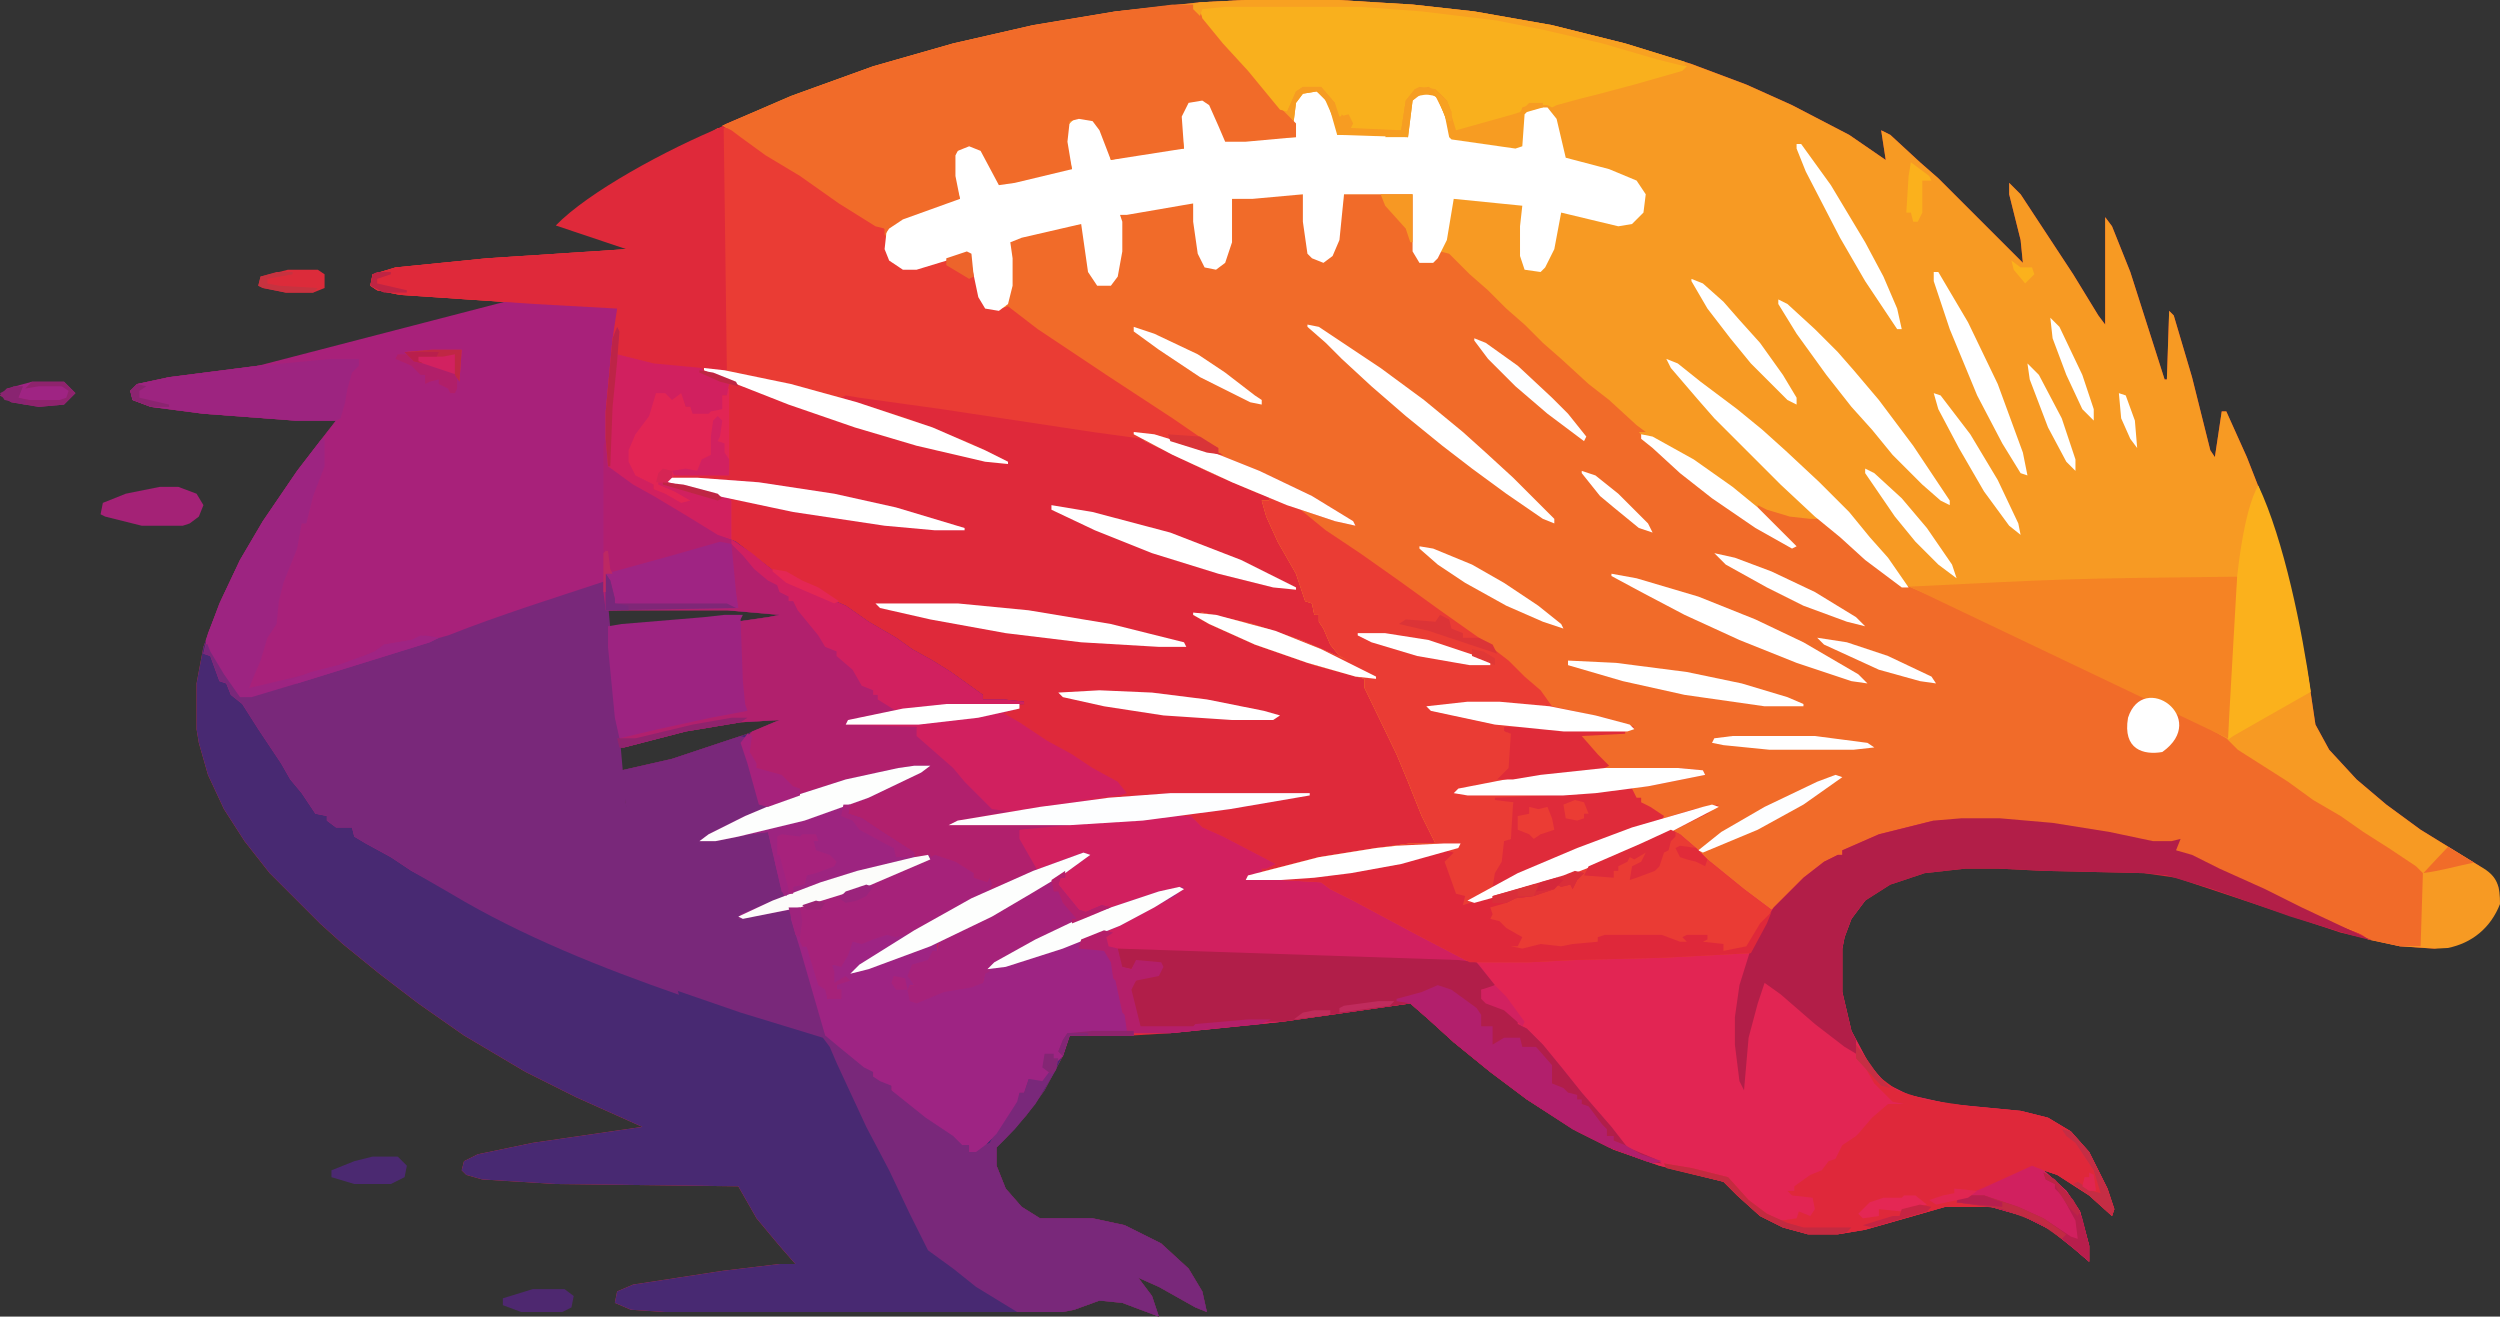 <?xml version="1.0" encoding="utf-8"?>
<!-- Generator: Adobe Illustrator 16.0.0, SVG Export Plug-In . SVG Version: 6.00 Build 0)  -->
<!DOCTYPE svg PUBLIC "-//W3C//DTD SVG 1.1//EN" "http://www.w3.org/Graphics/SVG/1.1/DTD/svg11.dtd">
<svg version="1.1" id="Layer_1" xmlns="http://www.w3.org/2000/svg" xmlns:xlink="http://www.w3.org/1999/xlink" x="0px" y="0px"
	 width="1093.736px" height="576px" viewBox="0 0 1093.736 576" enable-background="new 0 0 1093.736 576" xml:space="preserve">
<rect x="0" y="0" width="1093.736" height="576" fill="#333333" stroke="none"/>
<path id="path2" fill="#DF293A" d="M545,0h40l33,2l27,3l34,6l32,8l29,9l24,9l20,9l25,13l16,11l-2-13l4,2l13,12l8,7l37,37l-1-10
	l-5-20v-5l5,5l23,35l11,18l3,4V95l3,4l8,20l15,47h1l1-30l2,2l8,27l8,32l2,3l3-20h2l9,20l9,23l7,23l7,29l4,22l3,20l6,11l12,13l13,11
	l15,11l26,16l6,5l2,4v8l-6,9l-8,6l-9,3l-5,1l-15-1l-26-6l-72-24l-14-2l-44-1l-20-1h-14l-18,2l-15,5l-11,7l-6,8l-3,8l-1,5v19l4,17
	l8,15l7,8l10,5l18,4l31,3l12,3l10,6l8,9l8,16l3,9l-1,3l-10-9l-14-9l-6-2l10,9l6,9l4,15v7l-7-6l-10-8l-12-6l-14-4h-20l-35,10l-12,2
	h-13l-11-3l-10-5l-10-9l-6-6l-28-7l-20-7l-16-8l-22-14l-16-12l-16-13l-11-10l-8-7l-56,8l-49,5l-16,1h-28l-3,9l-8,15l-8,11l-9,10
	l-4,4v8l4,10l7,8l8,5h23l14,3l16,8l12,11l6,10l2,9l-5-2l-16-9l-9-4l6,8l3,9l-16-6l-10-1l-11,4l-5,1H291l-15-1l-7-3l1-5l7-3l39-6
	l25-3h7l-7-8l-10-12l-8-14l-80-1l-32-2l-7-2l-2-2l1-4l6-3l24-5l48-7l-29-13l-22-11l-27-16l-20-14l-17-13l-16-13l-10-9l-22-22l-11-14
	l-9-14l-7-15l-4-14l-1-6v-20l3-16l7-19l9-19l10-17l15-22l10-13l7-9h-18l-40-3l-23-3l-8-3l-1-4l3-3l14-3l39-5l76-7h13l-1,14l-2,25
	l-1,23v34l1,26l3,33l6,43l10,51l10,40l16,9l30,15l27,11l3,1l-3-11l-8-29l-10-40l-8-39l-3-18v-4l22-5l33-11l14-6l-17,1l-24,4l-27,7
	h-2l-2-9l-3-31v-9l6-1l36-3l28-4l5-1l-23-2h-53l-1-8v-64l3-39l3-21l-36-2l-59-4l-10-2l-3-2l1-5l10-3l40-4l61-4l10.233-35.214L318,54
	l31-13l33-12l35-10l35-8l36-6l37-4L545,0z"/>
<path id="path3" fill="#F79A23" d="M545,0h40l33,2l27,3l34,6l32,8l29,9l24,9l20,9l25,13l16,11l-2-13l4,2l13,12l8,7l37,37l-1-10
	l-5-20v-5l5,5l23,35l11,18l3,4V95l3,4l8,20l15,47h1l1-30l2,2l8,27l8,32l2,3l3-20h2l9,20l9,23l7,23l7,29l4,22l3,20l6,11l12,13l13,11
	l15,11l26,16c7.909,4.266,8.736,8.973,8.736,16.526c-4.098,10.487-12.305,17.084-22.789,19.21l-5.789,0.316L1050,414l-14-3l-2-2
	l-18-7l-9-4l-22-11l-21-9l-6-4l-6-2l1-4l-3,1h-8l-29-6l-22-3l-16-1h-17l-12,1l-24,6l-14,6h-2v2l-9,5l-11,9l-8,9h-2l-1,2l-28-22l-5-4
	v-2l-4-2l-5-5l-6,2l-20,9l-26,10l-36,10l-5,1v-3l-4-2l-5-15l4-3l-10,2l-27,6l-23,3l-15,1h-15l1-2l31-8l25-4l15-2h11l-6-12l-6-15
	l-5-12l-14-29v-4l-22-6l-26-9l-20-9l-7-4l4-1l22,5l21,7l21,9l-4-2l-4-5l-3-7l-2-3v-3h-2l-1-5l-3-1l-4-12l-8-14l-5-11l-2-7h3l1-2
	l-5-1l-21-9l-29-14l-5-4l9,1l26,8h2v-2l-6-2l-14-10l-32-21l-12-8l-19-13l-9-7l-8,1l-4-4l-3-10l-2-11l-23,7h-6l-6-4l-2-5v-9l-4-1
	l-16-10l-17-12l-15-9l-11-8l-4-3l-4-2l30-13l36-13l35-10l35-8l36-6l37-4L545,0z"/>
<path id="path4" fill="#482972" d="M189,153h13l-1,14l-2,25l-1,23v34l1,26l3,33l6,43l10,51l75.842,31.79L283,398l-8-39l-3-18v-4
	l22-5l33-11l14-6l-17,1l-24,4l-27,7h-2l-2-9l-3-31v-9l6-1l36-3l28-4l5-1l-23-2h-53l-1-8v-64l2-3l1,12l16,11l10,5l13,8l9,6l7,3l18,14
	l7,4l23,10l10,7l12,7l7,5l9,5l8,5l14,10v2h9l9,1v1l-34,1l-25,3l-18,4l32,1l-2,1l2,5l11,9l5,5l11,12l4,4l11,1l-3,2l-23,4l67,1v1
	l-40,1l3,7l5,9h3l17-6l3,1l-11,8l-15,9l-17,10l-24,12v3l-2,1l-2,4l-7,2l-1,4l2,4h-2l1,7l18-6l13-2l1-5l4-4l18-10l21-10l33-11l11-2
	l-4,4l-24,13l-14,6h-3v3l10,1l4,6l1,7l3,8l1,7l2,3l-1,5h3v2h-28l-3,9l-8,15l-8,11l-9,10l-4,4v8l4,10l7,8l8,5h23l14,3l16,8l12,11
	l6,10l2,9l-5-2l-16-9l-9-4l6,8l3,9l-16-6l-10-1l-11,4l-5,1H291l-15-1l-7-3l1-5l7-3l39-6l25-3h7l-7-8l-10-12l-8-14l-80-1l-32-2l-7-2
	l-2-2l1-4l6-3l24-5l48-7l-29-13l-22-11l-27-16l-20-14l-17-13l-16-13l-10-9l-22-22l-11-14l-9-14l-7-15l-4-14l-1-6v-20l3-16l7-19l9-19
	l10-17l15-22l10-13l7-9h-18l-40-3l-23-3l-8-3l-1-4l3-3l14-3l39-5L189,153z"/>
<path id="path5" fill="#F16B29" d="M558,85h12l2,22l2,5l5,2l4-3l3-12l2-14h30l1,25l2,4h6l3-4l4,1l9,9l8,7l8,8l8,7l8,8l8,7l12,11l9,7
	l12,11l4,3h-3l4,5l8,7l13,11l17,12l16,10l10,5l-16-16v-2l4,2l10,3l9,1h4l11,9l11,10l11,8c49.286,20.918,98.42,42.445,145,69l5,5
	l22,14l11,8l12,7l10,7l11,7l12,8l3,3l-1,32h-9l-14-3c-5.317-4.855-12.541-5.262-19.209-7.854L1007,398l-22-11l-21-9l-6-4l-6-2l1-4
	l-3,1h-8l-29-6l-22-3l-16-1h-17l-12,1l-24,6l-14,6h-2v2l-9,5l-11,9l-8,9h-2l-1,2l-28-22l-5-4v-2l-4-2l-5-5l-6,2l-20,9l-26,10l-36,10
	l-5,1v-3l-4-2l-5-15l4-3l-10,2l-27,6l-23,3l-15,1h-15l1-2l31-8l25-4l15-2h11l-6-12l-6-15l-5-12l-14-29v-4l-22-6l-26-9l-20-9l-7-4
	l4-1l22,5l21,7l21,9l-4-2l-4-5l-3-7l-2-3v-3h-2l-1-5l-3-1l-4-12l-8-14l-5-11l-2-7h3l1-2l-5-1l-21-9l-29-14l-5-4l9,1l26,8h2v-2l-6-2
	l-14-10l-32-21l-12-8l-19-13l-10-8l2-9v-12l-1-8l18-5l14-3l1,1l3,21l3,5h6l3-6l1-8V94l21-4l11-1l3,22l3,6l6-1l3-6l1-4l1-19L558,85z"
	/>
<path id="path6" fill="#E22553" d="M508,357h13l5,5l9,4l23,12l-4,2h-2v2l-6,2h14l24-2l24-4l24-6l4,1l-4,4l5,14l4,1l-1,4l16-5l28-8
	l28-11l19-9l4,2l7,6l5,5l16,13l12,9l14-14l9-7l6-3h2v-2l16-7l24-6l-30,35l-6,8l-3,8l-1,5v19l4,17l8,15l7,8l10,5l18,4l31,3l12,3l10,6
	l8,9l8,16l3,9l-1,3l-10-9l-14-9l-6-2l10,9l6,9l4,15v7l-7-6l-10-8l-12-6l-14-4h-20l-35,10l-12,2h-13l-11-3l-10-5l-10-9l-6-6l-28-7
	l-20-7l-16-8l-22-14l-16-12l-16-13l-11-10l-8-7l-56,8l-49,5h-16l-3-1l-1-7l-1-1l-3-14l-1-1l-1-7l-3-5l-11-1l1-4l21-9l20-11l2-2
	l-19,5l-23,8l-29,14l-12,7v2l-2,1l-1,4l-5,2l-12,2l-12,5l-3-1l-1-5l1-2h2l-3-4l2-5l7-2l2-4h2l1-5l23-11l14-8l18-11l10-7l-10,3l-12,4
	l-8-14v-4l22-2v-1l32-2L508,357z"/>
<path id="path7" fill="#B1206D" d="M265,192h1l1,12l16,11l10,5l13,8l9,6l7,3l18,14l7,4l23,10l10,7l12,7l7,5l9,5l8,5l14,10v2h9l9,1v1
	l-34,1l-25,3l-18,4l32,1l-2,1l2,5l11,9l5,5l11,12l4,4l11,1l-3,2l-23,4l67,1v1l-40,1l3,7l5,9h3l17-6l3,1l-11,8l-15,9l-17,10l-24,12v3
	l-2,1l-2,4l-7,2l-1,4l2,4h-2l1,7l18-6l13-2l1-5l4-4l18-10l21-10l33-11l11-2l-4,4l-24,13l-14,6h-3v3l10,1l4,6l1,7l3,8l1,7l2,3l-1,5h3
	v2h-28l-3,9l-2,2l-5,1l1-2l-1-1l-1,4l2,3l-3,4l-6-1l-2,6h-2l-1,4l-9,14l-5,5l-4,3h-3v-3h-3l-4-4l-12-8l-15-12v-2l-5-2l-3-2v-2l-4-2
	l-11-9l-6-5l-11-38l-4-13v-4l-23,4l1-2l19-8l-4-15l-3-13l-8,1l-15,3h-7l4-3l24-12l-3-3l-4-16l-3-9l5-5l12-5l-17,1l-24,4l-27,7h-2
	l-2-9l-3-31v-9l6-1l36-3l28-4l5-1l-23-2h-53l-1-8v-64L265,192z"/>
<path id="path8" fill="#EA3C34" d="M314,56h6l11,8l15,10l14,9l21,14l6,3l2,12l4,4l2,1l9-1l20-6l2,5l3,15l2,4l6,1l4-1l13,10l30,20
	l29,19l16,11l4,2v2l2,1l-7-1l-23-7l-7-1l2,2l-22-3l-66-10l-36-5l-6-1l-2,1l29,9l28,11l16,8v1l-10-1l-30-7l-27-8l-29-10l-20-8l-6-1
	l-1,5h-2v6l-5,1l-1,1h-7l-1-3h-2l-2-6l-4,3l-3-3h-4l-3,10l-6,8l-3,7v5l3,6l8,4v2l5,2l7,4l4-1l-7-4l-7-3v-1h7l23,6l2,2v17l-6-2l-13-8
	l-15-9l-9-5l-11-8l-1-12v-12l3-32l2-13l-36-2l-59-4l-10-2l-3-2l1-5l10-3l40-4l61-4l10.084-34.767L314,56z"/>
<path id="path9" fill="#A8217A" d="M224.368,131.105l59.316-2.526l-15.86,25.636c2.337,49.374-3.137,52.696-1.239,102.028L202,308
	l6,43l8,41l-1,6l-3,1l-15-9l-17-9l-9-6l-11-6l-5-3l-1-4h-7l-4-3v-2l-5-1l-6-9l-5-6l-4-7l-10-15l-7-11l-5-4l-2-5l-3-1l-4-11l-3-1l2-9
	l6-15l8-17l10-17l15-22l10-13l7-9h-18l-40-3l-23-3l-8-3l-1-4l3-3l14-3l39-5L224.368,131.105z"/>
<path id="path10" fill="#D1205F" d="M508,357h13l5,5l9,4l23,12l-4,2h-2v2l-6,2l32,1l7,5l17,8l22,12l19,10l4,2l7,9l-3,2h-3l2,5l8,3
	l6,5v2l4,2l7,7l9,11l8,10l13,15l7,9l12,5l3,2l-7-1l-16-6l-16-8l-20-13l-16-12l-16-13l-11-10l-8-7l-56,8l-49,5h-16l-3-1l-1-7l-1-1
	l-3-14l-1-1l-1-7l-3-5l-11-1l1-4l21-9l20-11l2-2l-19,5l-23,8l-29,14l-12,7v2l-2,1l-1,4l-5,2l-12,2l-12,5l-3-1l-1-5l1-2h2l-3-4l2-5
	l7-2l2-4h2l1-5l23-11l14-8l18-11l10-7l-10,3l-12,4l-8-14v-4l22-2v-1l32-2L508,357z"/>
<path id="path11" fill="#79287A" d="M324,322l3,1l-2,3l4,11l4,15l3,1l-28,14l10-1l14-3h6l-1,2l6,25v3l-19,8l16-3h6l5,17l9,30l1,8
	l4,2l9,8l8,6v2l5,2l3,2v2l4,2l8,7l19,13v2h3v3l6-3l3-1l2-4l7-11l4-7h2l2-6l4-1h3l1-3l-2-1l1-6h4v2h2l-1,5l-9,15l-9,11l-8,8v8l4,10
	l7,8l8,5h23l14,3l16,8l12,11l6,10l2,9l-5-2l-16-9l-9-4l6,8l3,9l-16-6l-10-1l-11,4l-5,1h-20l-18-11l-10-8l-11-8l-8-16l-9-19l-10-19
	l-13-28l-3-7l-3-4l-36-11l-29-10l-4-3l-8-32l-8-39l-3-18v-4l22-5L324,322z"/>
<path id="path12" fill="#FFFFFF" d="M572,39l6,1l4,5l3,11v3h21l10,1V48l2-5l4-3l6,1l4,6l2,6l1,7l30,4l1-14l3-3h8l4,5l4,17l19,5l12,5
	l4,6l-1,8l-5,5l-6,1l-25-6l-3,16l-4,8l-2,2l-7-1l-2-6V99l1-9l-30-3l-3,18l-4,8l-2,2h-6l-3-5V85h-30l-2,20l-3,7l-4,3l-5-2l-2-2l-2-14
	V85l-22,2h-9v19l-3,9l-4,3l-5-1l-3-6l-2-14v-8l-29,5h-3l1,3v13l-2,11l-3,4h-6l-4-6l-3-21l-26,6l-5,2l1,7v12l-2,8l-4,3l-6-1l-3-5
	l-4-19l-23,7h-6l-6-4l-2-5l1-9l5-4l24-9h3l-3-10v-9l4-4l5-1l5,4l6,13l7-1l20-5h5l-3-12l1-7l3-3l5-1l5,3l4,8l2,8l13-3l13-2h6l-2-14
	l3-6l3-2l6,1l4,5l4,12l31-1l-1-6v-9l4-5L572,39z"/>
<path id="path13" fill="#F16B29" d="M513,2h9l9,11l12,13l18,22l6,6v6l-22,2h-9l-3-7l-4-9l-3-2l-6,1l-3,6l1,14l-32,5l-5-13l-3-4l-6-1
	l-4,1l-1,9l2,12l-25,6l-7,1l-8-15l-5-2l-5,2l-1,2v9l2,10l-25,9l-6,4l-2,3v-3l-4-1l-16-10l-17-12l-15-9l-11-8l-4-3l-4-2l30-13l36-13
	l35-10l35-8l36-6L513,2z"/>
<path id="path14" fill="#EA3C34" d="M496,189l9,1l26,8l20,8l23,11l18,11l1,2l-9-2l-15-5l11,9l15,10l17,12l18,13l17,12l13,10l7,7l7,6
	l5,7l23,5l13,4l-3,2h-28l-26-2v2l4,1l-1,15l-4,4l11-1l22-3h44l11,1l1,2l-25,5l-23,3l-39,3l3,1l1,6l-2,10l-2,1l-1,9l-3,6l-1,4l21-10
	l36-14l30-9l11-2l-5,4l-22,11l-25,11l-22,8l-33,9l-5,1v-3l-4-2l-5-15l4-3l-10,2l-27,6l-23,3l-15,1h-15l1-2l31-8l25-4l15-2h11l-6-12
	l-6-15l-5-12l-14-29v-4l-22-6l-26-9l-20-9l-7-4l4-1l22,5l21,7l21,9l-4-2l-4-5l-3-7l-2-3v-3h-2l-1-5l-3-1l-4-12l-8-14l-5-11l-2-7h3
	l1-2l-5-1l-21-9l-29-14L496,189z"/>
<path id="path15" fill="#9E2483" d="M400,335h7l-4,3l-23,11l-5,2h-3l-1,5l6,2l9,6l14,9v2l7-1v2l-28,12l-26,8h-3v5l1,2v11h2l4,10l2,7
	l3,2v4l3-1l3,1v-4h-2v-2l4-3l-6,3v-9h4l3-5l2-6l6,1l4-3l5-1l6,1l9-4l22-12l27-12l22-8l3,1l-11,8l-15,9l-17,10l-24,12v3l-2,1l-2,4
	l-7,2l-1,4l2,4h-2l1,7l18-6l13-2l1-5l4-4l18-10l21-10l33-11l11-2l-4,4l-24,13l-14,6h-3v3l10,1l4,6l1,7l3,8l1,7l2,3l-1,5h3v2h-28
	l-3,9l-2,2l-5,1l1-2l-1-1l-1,4l2,3l-3,4l-6-1l-2,6h-2l-1,4l-9,14l-5,5l-4,3h-3v-3h-3l-4-4l-12-8l-15-12v-2l-5-2l-3-2v-2l-4-2l-11-9
	l-6-5l-11-38l-4-13v-4l-23,4l1-2l19-8l-4-15l-3-13l-8,1l-15,3h-7l4-3l16-8l19-8l25-8l23-5L400,335z"/>
<path id="path16" fill="#DF293A" d="M316.809,55.064l-0.213,0.298L317,85l1,77h-8l12,5l1,2l-4-1l-1,5h-2v6l-5,1l-1,1h-7l-1-3h-2
	l-2-6l-4,3l-3-3h-4l-3,10l-6,8l-3,7v5l3,6l8,4v2l5,2l7,4l4-1l-7-4l-7-3v-1h7l23,6l2,2v17l-6-2l-13-8l-15-9l-9-5l-11-8l-1-12v-12
	l3-32l2-13l-36-2l-59-4l-10-2l-3-2l1-5l10-3l40-4l61-4l-30.854-10.354C257.147,84.117,291.637,65.352,316.809,55.064L316.809,55.064
	z"/>
<path id="path17" fill="#79287A" d="M265.158,254.105L273.685,351l23.34,84.216c-33.416-11.666-68.545-25.524-99.876-44.322L180,381
	l-9-6l-11-6l-5-3l-1-4h-7l-4-3v-2l-5-1l-6-9l-5-6l-4-7l-10-15l-7-11l-5-4l-2-5l-3-1l-4-11l-3-1l1-4l2-1l3,7l10,16l8-1l43-13l29-9
	l11-3C218.692,269.021,242.006,261.781,265.158,254.105z"/>
<path id="path18" fill="#F9B01D" d="M536,2h59l27,2l33,4l30,6l30,8l23,7l-2,2l-21,6l-15,4l-8,2l-11,3l-2,1l-2-1h-8l-3,1l-1,3l-27,8
	l-2-1l-4-13l-4-4l-7-1l-5,5l-2,13l-1,1l-25-1l3-4l-3-2l-1-1l-1,4l-4-11l-4-4h-8l-4,4l-2,6l-4-1l-14-17l-11-12l-9-11l-1-4l1-1L536,2z
	"/>
<path id="path19" fill="#EA3B34" d="M731,363l4,2l7,6l5,5l16,13l12,9l-1,4l-8,15l-38,2l-39,1l-20,1h-26l-23-12l-28-15l-10-5l-4-3
	l-18-1v-1l24-2l24-4l24-6l4,1l-4,4l5,14l4,1l-1,4l16-5l28-8l28-11L731,363z"/>
<path id="path20" fill="#B21E48" d="M858,358h17l23,2l25,4l19,4h8l4-1l-2,5l7,2l12,6l20,9l16,8l8.146,3.829l22.644,10.645L1028,409
	l-26-8l-34-12l-20-6l-10-1l-44-1l-20-1h-14l-18,2l-15,5l-11,7l-6,8l-3,8l-1,5v19l4,17l2,4v6l-5-3l-13-10l-15-13l-7-5l-3,9l-4,15
	l-2,23l-2-4l-2-16v-12l2-14l5-16l7-13l3-5l13-13l9-7l6-3h2v-2l16-7l24-6L858,358z"/>
<path id="path21" fill="#B11E49" d="M489,415l149,5l8,1l8,10l-3,2h-3l2,5l8,3l6,5v2l4,2l7,7l9,11l8,10l13,15l7,9l12,5l3,2l-7-1
	l-16-6l-16-8l-20-13l-16-12l-16-13l-11-10l-8-7l-56,8h-15l-23,2l-1,1h-23l-2-3l-3-15l5-5l8-1l1-4l-11-1l-2,3l-5-1L489,415z"/>
<path id="path22" fill="#DF283A" d="M812,457l3,4l7,10l8,6l12,4l20,3l22,2l12,3l10,6l8,9l8,16l3,9l-1,3l-10-9l-14-9l-6-2l10,9l6,9
	l4,15v7l-7-6l-10-8l-12-6l-14-4h-20l-35,10l-12,2h-13l-11-3l-10-5l-10-9l-6-6l-25-6l-1-2l12,2l16,4l9,10l8,6l6,3l7-1l1-3l5,2l2-3
	l-1-5l-9-1l-2-2h3v-2l7-5l5-2l3-4l3-1l3-6l6-4l1-1l6-7l7-6h7l-5-1l-8-8l-4-7l-4-4V457z"/>
<path id="path23" fill="#D1205F" d="M414,308h32v2l-7,2l7,4l12,8l11,6l9,6l11,6l4,5l-3,1l-18,2l40-3h61v1l-35,6l-38,5l-32,2h-53l4-2
	l23-4l-8-1l-12-12l-5-6l-16-14v-4l-31-1l1-2l24-5L414,308z"/>
<path id="path24" fill="#DF283A" d="M632,372l4,1l-4,4l5,14l4,1l-1,4l16-5l28-8l5-2l4,1l-3,3l-2,4l-1-2l-4,1l-2-1l-1,2l-9,3l-8,1
	l-4,2l-7,2l1,3l-1,2l4,1l3,3l7,4l-2,4h-3l5,1l8-2l9,1l5-1l11-1v-2l3-1h25l8,3h3l-2-2l2-1h9v2l-2,1l9,1v3l10-2l6-10l5-5l-2,5l-7,13
	l-38,2l-39,1l-20,1h-26l-23-12l-28-15l-10-5l-4-3l-18-1v-1l24-2l24-4L632,372z"/>
<path id="path25" fill="#B11F6F" d="M265,192h1l1,12l16,11l10,5l13,8l9,6l5,2l2,23l1,7l-58,1l-1-8v-64L265,192z"/>
<path id="path26" fill="#9D2381" d="M317,269h8l-1,2l1,27l1,10l1,3l-16,3l-23,5l-17,4l-2-9l-3-31v-9l6-1l36-3L317,269z"/>
<path id="path27" fill="#E22554" d="M318,170h1v38h-24l-1,1h11l27,2l33,5l27,6l30,9v1h-13l-22-2l-40-6l-33-7l-19-5h-6l12,5l2,2l-5,2
	l-12-7v-2l-4-1l-6-4l-2-5l1-7l4-8l4-5l4-10l4-1l4,3l3-3l2,7h2l1,2h7l2-2h3l1-5h2V170z"/>
<path id="path28" fill="#9D2480" d="M400,335h7l-4,3l-23,11l-5,2h-3l-1,5l6,2l9,6l14,9l-1,3l-35,9l-20,7l-2-2l-6-26l-8,1l-15,3h-7
	l4-3l16-8l19-8l25-8l23-5L400,335z"/>
<path id="path29" fill="#9D2481" d="M141,192h1v12l-5,13l-3,12h-2l-2,11l-6,15l-2,8l-1,10l-4,6l-3,10l-3,7l-2,5l21-5l18-5l11-4l5-2
	l4-3l12-2l6-2l6,1l-4,2l-58,18l-20,6h-5l-7-10l-6-10l-2-5l6-16l9-19l10-17l15-22l10-13L141,192z"/>
<path id="path30" fill="#FBB11C" d="M987.978,212.404c11.305,23.938,19.233,63.451,23,90.256L991,314l-14,8l-2.148,1.488
	C974.902,315.146,975.711,233.523,987.978,212.404L987.978,212.404z"/>
<path id="path31" fill="#A6227A" d="M409,374l9,3l8,5v2l6,2l1-2l1,3l-2,4l-16,8l-16,9l-8,2l-4-1l-6,2l-5,2l-4-1l-2,6l-3,5l-4-1l1,3
	v5l5-3l2,2l-6,2v2h2v4h-6l-1-4l-3-2l-4-13l-1-4h-2l-1-2v-10l-1-4l1-2l29-9l28-12L409,374z"/>
<path id="path32" fill="#D1205F" d="M320,236l9,6l6,5l9,7l26,11l10,7l12,7l7,5l9,5l8,5l14,10v2h9l9,1v1l-34,1l-22,2l-8-5v-2h-2v-2
	l-5-2l-4-7l-7-6v-2l-5-2l-3-5l-9-11l-2-4h-2v-2l-4-2l-1-3l-4-2l-6-5l-5-6l-5-5V236z"/>
<path id="path33" fill="#9D2480" d="M145,157h12v3l-3,3l-2,7l-1,6l-2,7l-2,1h-18l-40-3l-23-3l-8-3l-1-4l3-3l14-3l39-5L145,157z"/>
<path id="path34" fill="#D1205F" d="M270,143l1,2l-1,10l16,4l21,2l2,3l10,4l-1,5h-2v6l-5,1l-1,1h-7l-1-3h-2l-2-6l-4,3l-3-3h-4l-3,10
	l-6,8l-3,7v5l3,6l8,4v2l5,2l7,4l4-1l-7-4l-7-3v-1h7l23,6l2,2v17l-6-2l-13-8l-15-9l-9-5l-11-8l-1-12v-12l3-32L270,143z"/>
<path id="path35" fill="#A6227A" d="M466,381v3h-2l-1,3l9,11l3,1l7-3l4,1l-12,5l-29,14l-12,7v2l-2,1l-1,4l-5,2l-12,2l-12,5l-3-1
	l-1-5l1-2h2l-3-4l2-5l7-2l2-4h2l1-5l23-11l14-8L466,381z"/>
<path id="path36" fill="#DF2B3A" d="M708,345h6l2,4h2v2l4,2l6,4l-1,2l-27,9l-29,12l-18,8l1-6l3-5l1-9l3-1l1-16l-8-1v-1l21-1L708,345
	z"/>
<path id="path37" fill="#B21F6C" d="M629,431l6,2l11,8l2,3v5h5v4v4l5-3h7l1,4h6l7,8v8l5,2l2,2l4,1v2h2v2l3,1l6,8l2,2v3h3v2l5,2l7,4
	l9,3l-4,1l-19-7l-16-8l-20-13l-16-12l-16-13l-11-10l-8-7l-6-1v-1l11-3L629,431z"/>
<path id="path38" fill="#9F2483" d="M315,237l5,1l2,21l1,7l-58,1v-16l29-8L315,237z"/>
<path id="path39" fill="#FFFFFF" d="M729,157l5,2l10,8l16,12l11,9l10,9l15,14l13,13l9,11l8,9l9,13h-3l-16-12l-11-10l-11-9l-15-14
	l-29-29l-7-8l-12-14L729,157z"/>
<path id="path40" fill="#FDFEFF" d="M512,347h61v1l-35,6l-38,5l-32,2h-53l4-2l36-6l30-4L512,347z"/>
<path id="path41" fill="#FFFFFF" d="M383,264h36l31,3l36,6l32,8l1,2h-12l-34-2l-33-4l-33-6l-22-5L383,264z"/>
<path id="path42" fill="#FFFFFF" d="M572,142l5,1l27,18l19,14l17,14l10,9l12,11l18,18v2l-5-2l-16-11l-15-11l-13-10l-16-13l-15-13
	l-13-12l-7-7l-8-7V142z"/>
<path id="path43" fill="#FFFFFF" d="M308,161l9,1l29,6l29,8l33,11l23,10l10,5v1l-10-1l-30-7l-27-8l-29-10l-28-11l-9-4V161z"/>
<path id="path44" fill="#FFFFFF" d="M289,209h16l27,2l33,5l27,6l30,9v1h-13l-22-2l-40-6l-33-7l-25-7V209z"/>
<path id="path45" fill="#FFFFFF" d="M778,131l4,2l12,11l10,10l7,8l11,13l15,20l16,24v2l-4-2l-8-7l-13-13l-9-11l-9-10l-11-14l-13-18
	l-8-13V131z"/>
<path id="path46" fill="#FFFFFF" d="M705,251l11,2l27,8l25,10l21,10l24,14l4,4l-7-1l-24-8l-25-10l-24-11l-19-10l-13-7V251z"/>
<path id="path47" fill="#D1205F" d="M889,510l5,2l10,9l6,9l4,15v7l-7-6l-10-8l-12-6l-14-4l-15-2l1-2l10-4L889,510z"/>
<path id="path48" fill="#FDFEFD" d="M474,373l3,1l-11,8l-15,9l-17,10l-27,13l-27,10l-8,2l4-4l24-15l25-14l27-12L474,373z"/>
<path id="path49" fill="#FFFFFF" d="M690,336h44l11,1l1,2l-25,5l-23,3l-14,1h-42l-6-1l2-2l36-7L690,336z"/>
<path id="path50" fill="#FDFEFD" d="M400,335h7l-4,3l-23,11l-28,10l-29,7l-10,2h-7l4-3l16-8l19-8l25-8l23-5L400,335z"/>
<path id="path51" fill="#FFFFFF" d="M460,221l18,3l34,9l31,12l24,12v1l-10-1l-24-6l-29-9l-25-10l-19-9V221z"/>
<path id="path52" fill="#FFFFFF" d="M749,352l3,1l-23,12l-22,10l-26,10l-36,10l-3-1l22-12l26-11l24-9l31-9L749,352z"/>
<path id="path53" fill="#DF2B39" d="M658,318h13l13,1l27,1v1l-19,1l7,8l5,5l-2,1l-28,3l-12,2h-7l5-5l1-15l-3-1V318z"/>
<path id="path54" fill="#FFFFFF" d="M686,289l21,1l31,4l24,5l20,6l7,3v1h-17l-35-5l-27-6l-24-7V289z"/>
<path id="path55" fill="#FFFFFF" d="M846,119h2l13,22l13,27l11,30l2,10l-3-1l-8-13l-11-21l-12-29l-7-21V119z"/>
<path id="path56" fill="#FFFFFF" d="M496,189l9,1l26,8l20,8l23,11l18,11l1,2l-9-2l-21-7l-24-10l-26-12l-17-9V189z"/>
<path id="path57" fill="#FFFFFF" d="M642,307h14l22,2l20,4l15,4l2,2l-3,1h-28l-30-3l-28-6l-2-2L642,307z"/>
<path id="path59" fill="#FFFFFF" d="M481,302l23,1l24,3l25,5l7,2l-3,2h-18l-30-2l-26-4l-18-4l-2-2L481,302z"/>
<path id="path60" fill="#A42276" d="M70,213h8l8,3l3,5l-2,5l-4,3l-3,1H62l-16-4l-2-1l1-5l10-4L70,213z"/>
<path id="path61" fill="#FDFEFD" d="M516,388l2,1l-13,8l-15,8l-25,10l-25,8l-8,1l3-3l18-10l21-10l33-11L516,388z"/>
<path id="path62" fill="#FFFFFF" d="M632,369h7l-1,2l-25,7l-22,4l-16,2l-15,1h-15l1-2l31-8l25-4l9-1L632,369z"/>
<path id="path63" fill="#F79C22" d="M570,38h8l6,7l2,6l4-1l2,4l-1,2l22,1l2-13l4-5l6-1l5,3l3,3l4,13l25-7l3-1l4-4h6v2l-7,2l-1,1
	l-1,14l-3,1l-28-4l-1-1l-2-10l-4-8l-6-1l-4,3l-2,16l-31-1l-4-14l-5-5l-6,1l-3,4l-1,8l-3-4l4-9L570,38z"/>
<path id="path64" fill="#FFFFFF" d="M786,63h2l13,18l15,25l8,15l6,14l2,9h-2l-14-21l-11-19l-15-29l-4-10V63z"/>
<path id="path65" fill="#FFFFFF" d="M718,190l5,1l18,10l17,12l11,9l17,17l-2,1l-16-9l-19-13l-14-11l-12-11l-5-4V190z"/>
<path id="path66" fill="#FFFFFF" d="M522,268l10,1l26,7l20,8l24,12v1l-9-1l-21-6l-23-8l-20-9l-7-4V268z"/>
<path id="path67" fill="#FCFCFA" d="M406,374l1,2l-28,12l-29,9l-25,5l-2-1l15-7l21-8l16-5l25-6L406,374z"/>
<path id="path68" fill="#B41F6A" d="M483,407l4,1l-3,2l1,4l4,1l2,8l4,1l2-4l11,1l1,2l-2,4l-10,2l-2,4l4,16h23l1-1l23-2h10l-4,2
	l-40,4h-16l-3-1l-1-7l-1-1l-3-14l-1-1l-1-7l-3-5l-11-1l1-4L483,407z"/>
<path id="path69" fill="#FFFFFF" d="M740,122l5,2l9,8l7,8l9,10l10,14l6,10v3l-4-2l-16-16l-9-11l-10-13l-7-12V122z"/>
<path id="path70" fill="#FFFFFF" d="M621,239l6,1l17,7l14,8l15,10l10,8l1,2l-9-3l-16-7l-18-10l-12-8l-8-7V239z"/>
<path id="path71" fill="#FFFFFF" d="M414,308h32v2l-18,4l-26,3h-32l1-2l24-5L414,308z"/>
<path id="path72" fill="#F8A121" d="M545,0h40l33,2l27,3l34,6l32,8l26,8v2l-12-3l-24-7l-26-6l-20-4l-33-4l-27-2h-59l-10,1l-1,3l-3-3
	V2l3-1L545,0z"/>
<path id="path73" fill="#FFFFFF" d="M846,172l3,1l13,17l12,20l9,19l1,5l-5-4l-11-15l-11-19l-9-17L846,172z"/>
<path id="path74" fill="#A7227C" d="M342,365l8,1l1-1h6l1,3h-2l1,4l6,2l3,3l-1,2l-8,3l-4,1l-1,4l-5,1v3h-2l-5-17v-8L342,365z"/>
<path id="path76" fill="#FFFFFF" d="M750,242l9,2l16,6l19,9l18,11l4,4l-8-2l-19-7l-16-8l-18-10L750,242z"/>
<path id="path77" fill="#FDFEFF" d="M803,339l3,1l-17,12l-20,11l-24,10l-2-1l10-8l19-11l23-11L803,339z"/>
<path id="path78" fill="#FDFEFF" d="M645,148l5,2l14,10l15,14l7,7l8,10l-1,2l-16-12l-14-12l-12-12l-6-8V148z"/>
<path id="path79" fill="#FFFFFF" d="M496,143l9,3l19,9l12,8l13,10l3,2v2l-5-1l-22-11l-18-12l-11-8V143z"/>
<path id="path80" fill="#FFFFFF" d="M758,322h36l23,3l3,2l-9,1h-37l-20-2l-5-1l1-2L758,322z"/>
<path id="path81" fill="#FFFFFF" d="M816,205l4,2l12,11l11,13l11,16l2,6l-8-6l-10-10l-9-11l-13-19V205z"/>
<path id="path82" fill="#4B2971" d="M163,506h11l4,4l-1,5l-6,3h-16l-10-3v-3l10-4L163,506z"/>
<path id="path83" fill="#FFFFFF" d="M594,277h12l19,3l21,7l6,3v1h-9l-23-4l-20-6l-6-3V277z"/>
<path id="path84" fill="#DE2B3A" d="M731,363l2,1v2l-2,2l-1,4l-2,1l-2,6l-2,2l-8,3l-3,1l1-6l4-2l2-4l-5,3l-2-1l-1,2l-4,2v2h-2v3
	l-13-1l2-4l23-10L731,363z"/>
<path id="path85" fill="#9F2483" d="M14,167h14l5,5l-5,5l-11,1l-12-2l-5-3l3-3L14,167z"/>
<path id="path86" fill="#4E2870" d="M233,564h14l4,3l-1,5l-4,2h-18l-8-3v-3L233,564z"/>
<path id="path87" fill="#B71E4C" d="M894,513l5,3l8,9l4,8l3,12v7l-7-6l-10-8l-12-6l-14-4l-15-2l1-2l4-1h7l15,5l11,5l12,8l3,1l-1-8
	l-6-11l-3-3v-2l-4-2L894,513z"/>
<path id="path88" fill="#A6227C" d="M327,321l2,1l-1,7l3,5v2l11,3l5,5l3,1v3l-14,5l-4-1l-5-18l-3-9L327,321z"/>
<path id="path89" fill="#FFFFFF" d="M795,279l13,2l18,6l19,9l2,3l-7-1l-18-5l-24-11L795,279z"/>
<path id="path90" fill="#DC2B3A" d="M126,118h13l3,2v6l-5,2h-12l-10-2l-2-1l1-4L126,118z"/>
<path id="path91" fill="#FFFFFF" d="M887,159l5,5l10,19l6,18v5l-4-4l-8-15l-8-21L887,159z"/>
<path id="path92" fill="#FFFFFF" d="M897,139l4,4l10,21l5,15v5l-5-5l-7-15l-6-16L897,139z"/>
<path id="path93" fill="#D22160" d="M314,182l2,2l-1,7l-1,2l3,1v4l2,3v7h-24l-1-2l6-1l5,1l2-5l4-2v-8l1-7L314,182z"/>
<path id="path94" fill="#D22160" d="M189,153h13l-1,14l-1-3l-6-1l-12-4l-5-5L189,153z"/>
<path id="path95" fill="#FFFFFF" d="M692,206l6,2l10,8l13,13l2,4l-6-2l-11-9l-6-5l-8-10V206z"/>
<path id="path96" fill="#9F2483" d="M184,278l8,1l-4,2l-58,18l-4-1l10-4l12-3l11-4l5-2l4-3l12-2L184,278z"/>
<path id="path97" fill="#7F2777" d="M265,251l2,3l2,8v2h49l4,2l-57,1V251z"/>
<path id="path98" fill="#C32A40" d="M728,509l12,2l16,4l9,10l8,6l9,4l7,2h21l-2,2l-4,1h-13l-11-3l-10-5l-10-9l-6-6l-25-6L728,509z"
	/>
<path id="path100" fill="#DA2E39" d="M689,381l4,1l-3,3l-2,4l-1-2l-4,1l-2-1l-1,2l-9,3l-8,1l-4,2h-6v-3l31-9L689,381z"/>
<path id="path101" fill="#DC3437" d="M630,269l4,2l1,4l5,2v2h7l6,3l2,4l-30-10l-13-3l3-2l13,1L630,269z"/>
<path id="path102" fill="#F79823" d="M604,85h14v21h-1l-2-6l-9-10L604,85z"/>
<path id="path103" fill="#FBB11C" d="M836,71l8,6l1,2h-4v14l-2,4h-2l-1-4h-2l1-16L836,71z"/>
<path id="path104" fill="#E42754" d="M833,523h5l5,4l-11,3l-10-1v3l-7,1l-2-2l5-5l6-2h8L833,523z"/>
<path id="path105" fill="#EB3C34" d="M669,353l4,1l4-1l2,5l1,5l-6,2l-3,2l-2-2l-5-2v-6l5-1V353z"/>
<path id="path106" fill="#B11F69" d="M174,155h7l1,3l18,6v6l-1,2h-2l-1-2l-4-2v-2l-4,1l-2,1v-4h-2l-4-4l-7-3L174,155z"/>
<path id="path107" fill="#C42D44" d="M902,494l4,1l8,9l8,16l3,9l-1,3l-10-9l-7-5l2-1l6,4l4,1l-3-10l-8-12l-4-3L902,494z"/>
<path id="path108" fill="#A7227A" d="M369,352h3l-1,4l6,2l9,6l14,9l-1,2h-7l-1-4l-4-2l-11-6l-3-4l-5-2L369,352z"/>
<path id="path109" fill="#F58324" d="M978.728,252.285l-4.02,70.756l-139.26-66.394C901.579,253.362,902.018,253.11,978.728,252.285
	L978.728,252.285z"/>
<path id="path110" fill="#C12A43" d="M861,523h7l15,5l11,5l10,7l-2,2l-10-7l-16-6l-20-3l1-2L861,523z"/>
<path id="path111" fill="#8F236D" d="M14,167h14l5,5l-5,5l-11,1l-12-2l-5-3l3-3l7-1l-2,5l5,1h13l3-1l1-3l-3-2H17l-6,1L14,167z"/>
<path id="path112" fill="#BD2447" d="M270,143l1,2l-1,13l-2,20l-1,26h-1l-1-12v-12l3-32L270,143z"/>
<path id="path113" fill="#F16C29" d="M1071.01,370.479c3.799,2.259,7.559,4.583,11.33,6.888c-8.428,1.754-15.065,3.72-22.084,4.563
	C1064.055,377.769,1066.894,374.855,1071.01,370.479z"/>
<path id="path114" fill="#D22160" d="M654,431l5,5l8,11l-1,2l-8-7l-8-3l-2-2v-4L654,431z"/>
<path id="path115" fill="#F69E22" d="M621,38l7,1l5,5l2,5v4h-2l-4-10l-3-2l-6,1l-2,2l-2,16h-10l1-2l6-1l2-13l4-5L621,38z"/>
<path id="path116" fill="#90236D" d="M320,314h7l-3,2l-24,4l-27,7h-2l-1-4h8l25-6L320,314z"/>
<path id="path117" fill="#B51F6A" d="M466,381v3h-2l-1,3l9,11l3,1l7-3l4,1l-12,5l-5,2v-2h2l-6-7l-2-5h-2l-1-5L466,381z"/>
<path id="path118" fill="#C02744" d="M189,153h13l-1,14l-2-3v-9l-5,1h-11v2l2,1l-4-1l-4-4L189,153z"/>
<path id="path119" fill="#ED642B" d="M423,110l2,1l1,10l-2,1l-10-6v-3L423,110z"/>
<path id="path120" fill="#FFFFFF" d="M927,172l3,1l4,11l1,12l-3-4l-4-9L927,172z"/>
<path id="path121" fill="#E42754" d="M338,249l6,1l7,4l7,3l9,6l-2,1l-21-9l-6-5V249z"/>
<path id="path122" fill="#D93438" d="M511,190l14,1l8,5v2l2,1l-7-1l-16-5L511,190z"/>
<path id="path123" fill="#C7323F" d="M121,119h7v1l-11,2v2l5,1l17,1l-2,2h-12l-10-2l-2-1l1-4L121,119z"/>
<path id="path124" fill="#DA2F3A" d="M671,387h2l-2,5l-8,1l-4,2h-6v-3L671,387z"/>
<path id="path125" fill="#8F236D" d="M478,451h18v2h-28l-3,9l-2-2l2-5l2-3L478,451z"/>
<path id="path126" fill="#F69C22" d="M570,38h8l6,7l1,6h-2l-4-9l-3-2l-6,1l-3,4l-1,8l-3-4l4-9L570,38z"/>
<path id="path127" fill="#C52443" d="M840,527l5,1l-2,2l-24,7l-4-1l13-4h3l1-3L840,527z"/>
<path id="path128" fill="#EB3C34" d="M689,350l4,1l2,5h-2v2l-3,1l-5-1l-1-6L689,350z"/>
<path id="path129" fill="#9B247C" d="M379,387l3,1l-3,4l-4,2l-5,1l-3-2l3-3L379,387z"/>
<path id="path130" fill="#E12B39" d="M735,370l7,1l5,5l-1,3l-4-2l-4-1l-3-1l-2-4L735,370z"/>
<path id="path131" fill="#B71E4E" d="M861,523h7l8,3v2l-12-1l-8-1l1-2L861,523z"/>
<path id="path132" fill="#77287A" d="M265,251l2,3l2,8v2l6,1v2h-10V251z"/>
<path id="path133" fill="#E12651" d="M855,520l10,1l-4,3l-14,3l-3-2l6-2l5-1V520z"/>
<path id="path134" fill="#892471" d="M6,169h4l-2,5l3,1v2l-9-2l-2-3L6,169z"/>
<path id="path135" fill="#BD2445" d="M894,513l5,3l8,9l3,5l-1,2l-4-4l-4-6l-2-4l-4-2L894,513z"/>
<path id="path137" fill="#BF2644" d="M290,211l9,1l15,4l2,2l-2,1l-24-7V211z"/>
<path id="path138" fill="#C02B5D" d="M603,438h7l-2,2l-22,3v-2l2-1L603,438z"/>
<path id="path139" fill="#8B2470" d="M60,168l4,1l-3,2v3l13,3v1h-8l-8-3l-1-4L60,168z"/>
<path id="path140" fill="#BF2443" d="M165,119h6v1l-6,2v2l13,3v1h-10l-6-3l1-5L165,119z"/>
<path id="path141" fill="#C62E44" d="M812,457l3,4l7,10l5,5l-4-1l-11-12V457z"/>
<path id="path142" fill="#FBB11C" d="M880,114l4,3h5l1,3l-4,4l-5-6L880,114z"/>
<path id="path143" fill="#A02380" d="M339,374h2l4,15l-1,3l-2-2l-3-13V374z"/>
<path id="path144" fill="#9F237D" d="M345,397h5l1,6l-1,7l-2-1L345,397z"/>
<path id="path145" fill="#D5283B" d="M681,384l3,1l-4,4l-8,1l2-4L681,384z"/>
<path id="path146" fill="#E03836" d="M644,284l5,1l5,3v3l-10-4V284z"/>
<path id="path147" fill="#B91F4C" d="M177,154h15l-1,2h-8v2l2,1l-4-1L177,154z"/>
<path id="path148" fill="#842674" d="M457,461h4v2h2l-1,5l-2,2l-4-3L457,461z"/>
<path id="path149" fill="#A8227B" d="M391,427l5,1l1,5h-5l-2-3L391,427z"/>
<path id="path150" fill="#E12651" d="M914,513l2,1l1,7h-3l-3-2l1-4h2V513z"/>
<path id="path152" fill="#BF2644" d="M306,162l6,1l10,4l1,2l-8-2l-9-4V162z"/>
<path id="path153" fill="#C02B5A" d="M575,442h7v2l-16,2l4-3L575,442z"/>
<path id="path154" fill="#DB3437" d="M671,387h2l-2,5h-7v-3L671,387z"/>
<path id="path155" fill="#BD2863" d="M265,241h1l1,8l1,2h-3v8h-1v-17L265,241z"/>
<path id="path157" fill="#F8A121" d="M627,39l6,5l2,5v4h-2l-4-10L627,39z"/>
<path id="path158" fill="#D62554" d="M290,205l4,1v3l-2,2h-5l1-4L290,205z"/>
<path id="path159" fill="#822675" d="M467,452h9v1h-8l-3,9l-2-2l2-5L467,452z"/>
<path id="path75" fill="#FFFFFF" d="M946,329c-8.103,1.414-17.418-0.966-15-15C937.686,293.271,966.86,314.183,946,329z"/>
<path id="path161" fill="#9A2575" d="M357,394l4,1l-2,3h-6l-2-2L357,394z"/>
</svg>

